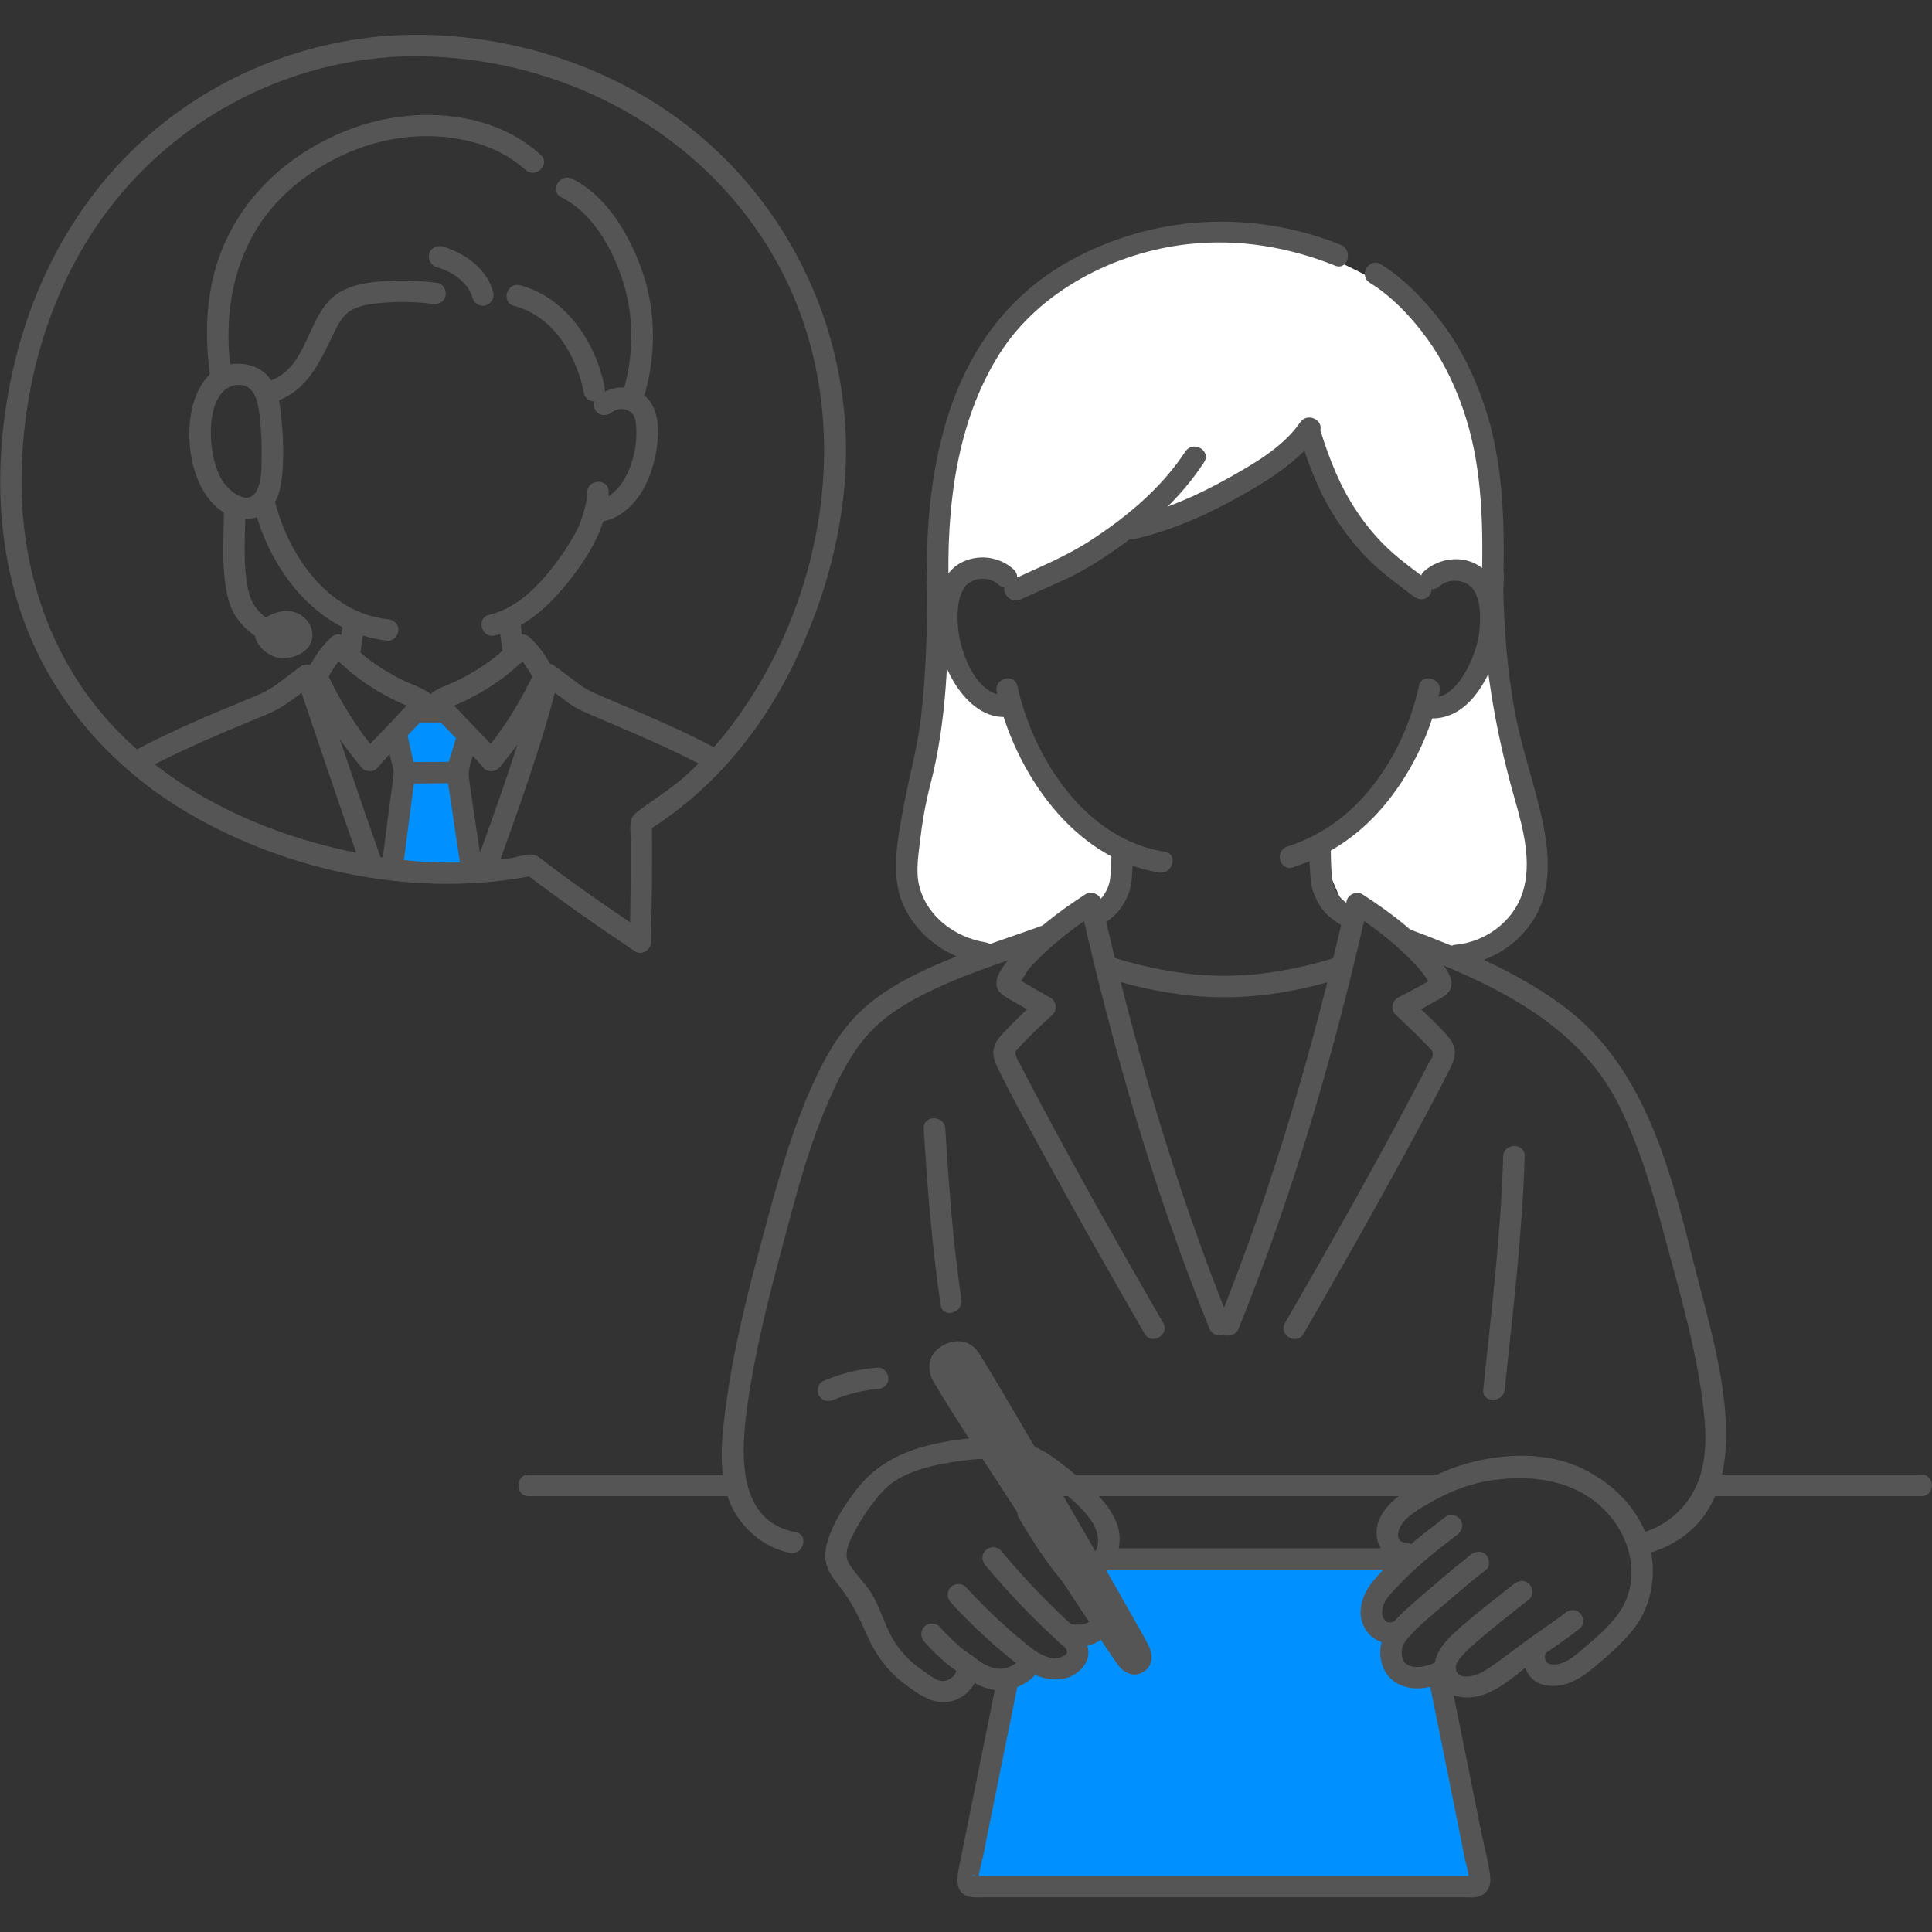 <?xml version="1.0" encoding="UTF-8"?>
<svg id="_レイヤー_2" data-name="レイヤー 2" xmlns="http://www.w3.org/2000/svg" viewBox="0 0 180 180">
  <rect x="0" y="0" width="180" height="180" fill="#333333" stroke="none"/>
  <defs>
    <style>
      .cls-1 {
        fill: #0090ff;
      }

      .cls-2 {
        fill: #fff;
      }

      .cls-3 {
        fill: none;
      }

      .cls-4 {
        fill: #555;
      }
    </style>
  </defs>
  <g id="_レイヤー_1-2" data-name="レイヤー 1">
    <g>
      <rect class="cls-3" width="180" height="180"/>
      <g>
        <path class="cls-2" d="M105.44,79.29s-1.62,6.05-7.18,7.34-6.71,2.13-6.71,2.13c0,0-10.52-.53-5.72-13.55l1.23-9.74.96-21.17s3.49-19.38,15.59-20.77,14.44-3.38,27.02,4c0,0,7.04,7.62,8.01,16.06s.44,9.9.44,9.9l1.2,13.67,2.93,14.61-3.81,5.99-4.8,1.26-5.12-2.66-2.24-2.19-1.29,2.07-2.98-6.94,5.15-4.08,4.9-9.29,4.05-2.33,1.36-2.91-.63-6.67-2.67-1.08-2.1,1.61-7.38-6.22-3.56-7.82s-10.06,7.62-13.84,6.64c0,0-12.26,8.28-13.69,7.85s0,0,0,0l-2.2-2.05-3.46,1.44.23,7.47,3,3.64,1.86.3s3.93,13.72,12.01,13.52"/>
        <g id="border">
          <polygon class="cls-1" points="93.48 159.16 94.78 156.29 96.96 155.11 99.7 155.11 100.27 154.48 101.1 152.59 103.06 151.64 100.23 145.14 130.01 145.14 130.54 146 127.76 149.89 130.01 157.19 132.3 162.76 93.48 159.16"/>
          <path class="cls-4" d="M102.74,146.25h27.8c1.29,0,1.29-2,0-2h-27.8c-1.29,0-1.29,2,0,2h0Z"/>
          <g>
            <path class="cls-1" d="M134.01,155.87c.84,4.1,2.65,13,3.88,19.31.06.31-.18.6-.5.6h-46.76c-.32,0-.56-.29-.5-.6,1.25-6.35,2.67-13.24,3.78-18.78"/>
            <path class="cls-4" d="M133.04,156.13c.6,2.94,1.2,5.88,1.79,8.83.36,1.76.71,3.52,1.06,5.28.18.89.36,1.79.53,2.68.16.79.51,1.74.43,2.55l.29-.71c.06-.07.38,0-.09.01-.31,0-.61,0-.92,0h-43.92c-.38,0-.76,0-1.14,0-.09,0-.24-.03-.33,0-.2.07-.03-.21.13-.01l.29.71c-.08-.78.27-1.72.42-2.48.17-.83.33-1.66.5-2.49.32-1.58.64-3.16.96-4.74.61-3.03,1.23-6.06,1.84-9.09.25-1.26-1.67-1.79-1.93-.53-1.14,5.66-2.3,11.33-3.43,16.99-.28,1.42-.92,3.45,1.17,3.64.32.03.66,0,.98,0h44.86c.28,0,.57.03.85,0,1.04-.11,1.55-.86,1.46-1.86-.12-1.34-.53-2.72-.8-4.04-1.01-5.09-2.05-10.18-3.09-15.27-.26-1.26-2.18-.73-1.93.53h0Z"/>
          </g>
          <path class="cls-4" d="M138.06,54.54c.11,6.8,1.18,13.26,3.03,19.79.79,2.78,1.69,6,.76,8.86-.88,2.69-3.47,4.58-6.25,4.83-1.27.11-1.28,2.11,0,2,2.88-.26,5.5-1.7,7.13-4.11,1.78-2.63,1.67-5.88,1.09-8.87-.69-3.54-1.96-6.94-2.64-10.49-.75-3.96-1.06-7.98-1.13-12-.02-1.29-2.02-1.29-2,0h0Z"/>
          <path class="cls-4" d="M127.64,26.36c2.05,1.25,3.96,3.29,5.35,5.23,1.6,2.22,2.78,4.75,3.59,7.36,1.56,4.97,1.62,10.42,1.47,15.58-.04,1.29,1.96,1.29,2,0,.16-5.61.04-11.53-1.8-16.89-.92-2.67-2.17-5.26-3.87-7.52-1.55-2.05-3.53-4.15-5.74-5.5-1.1-.67-2.11,1.06-1.01,1.73h0Z"/>
          <path class="cls-4" d="M124.92,22.81c-8.3-3.32-17.55-2.82-25.37,1.56-6.03,3.38-9.72,8.88-11.56,15.47-1.37,4.88-1.75,10-1.6,15.04.04,1.28,2.04,1.29,2,0-.22-7.45.66-15.46,4.72-21.9,3.71-5.88,10.75-9.47,17.55-10.23,4.68-.53,9.38.25,13.73,2,1.19.48,1.71-1.46.53-1.93h0Z"/>
          <path class="cls-4" d="M91.82,87.8c-2.86-.47-5.52-2.43-6.2-5.36-.31-1.33-.04-2.85.11-4.19.2-1.71.5-3.41.93-5.08,1.55-5.93,1.72-12.21,1.73-18.3,0-1.29-2-1.29-2,0,0,4-.13,8.02-.59,12-.32,2.8-1.09,5.44-1.6,8.2-.53,2.92-1.3,6.38-.06,9.21s4.04,4.94,7.15,5.45c1.26.21,1.8-1.72.53-1.93h0Z"/>
          <path class="cls-4" d="M110.45,42.05c-2.22,3.39-5.39,6.04-8.75,8.24-2.41,1.58-5.03,2.62-7.63,3.83-1.17.54-.15,2.27,1.01,1.73,1.32-.61,2.66-1.19,3.99-1.79,1.46-.66,2.79-1.46,4.12-2.35,3.48-2.33,6.69-5.12,8.99-8.64.71-1.08-1.02-2.08-1.73-1.01h0Z"/>
          <path class="cls-4" d="M121.14,39.34c-1.54,2.27-4.29,3.85-6.62,5.16-2.93,1.65-6.06,3.03-9.34,3.79-1.25.29-.72,2.22.53,1.93,3.52-.81,6.91-2.33,10.04-4.11,2.59-1.47,5.42-3.24,7.12-5.75.72-1.07-1.01-2.07-1.73-1.01h0Z"/>
          <path class="cls-4" d="M133.11,54.15c-1.08-.84-2.2-1.63-3.23-2.53-1.34-1.17-2.47-2.48-3.46-3.96-1.56-2.32-2.53-4.78-3.36-7.43-.38-1.23-2.31-.7-1.93.53.87,2.81,1.9,5.46,3.56,7.91,1.04,1.55,2.22,2.97,3.61,4.21,1.08.96,2.25,1.8,3.39,2.68.43.33.99.41,1.41,0,.35-.34.43-1.08,0-1.41h0Z"/>
          <path class="cls-4" d="M138.09,53.49c0,.35-.01.7-.03,1.05,0,.14.02.27.09.39.04.12.11.23.21.32.09.1.2.17.32.21.12.06.25.09.39.09l.27-.04c.17-.05.32-.13.44-.26l.16-.2c.09-.16.14-.32.14-.5.01-.35.02-.7.03-1.05,0-.14-.02-.27-.09-.39-.04-.12-.11-.23-.21-.32-.09-.1-.2-.17-.32-.21-.12-.06-.25-.09-.39-.09l-.27.04c-.17.05-.32.13-.44.26l-.16.2c-.09.16-.14.32-.14.5h0Z"/>
          <path class="cls-4" d="M88.39,54.87c-.01-.48-.02-.96-.03-1.44,0-.26-.11-.52-.29-.71-.17-.17-.46-.3-.71-.29s-.53.1-.71.29-.3.44-.29.71c0,.48.02.96.03,1.44,0,.26.11.52.29.71.17.17.46.3.71.29s.53-.1.71-.29.3-.44.29-.71h0Z"/>
          <path class="cls-4" d="M92.86,64.45c1.65,7.42,7.12,15.58,15.14,16.84,1.26.2,1.8-1.73.53-1.93-7.37-1.15-12.23-8.64-13.74-15.44-.28-1.26-2.21-.72-1.93.53h0Z"/>
          <path class="cls-4" d="M132.2,63.92c-.74,3.35-2.17,6.56-4.29,9.27s-4.71,4.62-7.98,5.69c-1.22.4-.7,2.33.53,1.93,3.59-1.18,6.5-3.23,8.85-6.19s3.99-6.47,4.81-10.17c.28-1.25-1.65-1.79-1.93-.53h0Z"/>
          <path class="cls-4" d="M134.1,54.63c.54-.48,1.27-.62,1.97-.47.45.09.91.38,1.11.64.77,1.01.77,2.59.67,3.8s-.53,2.51-1.11,3.62c-.63,1.22-1.84,2.96-3.44,2.74-.53-.07-1.07.13-1.23.7-.13.47.16,1.16.7,1.23,3.61.49,5.7-3.04,6.66-6.02.79-2.47.87-6.4-1.51-8.07-1.59-1.12-3.83-.84-5.24.42-.96.86.46,2.27,1.41,1.41h0Z"/>
          <path class="cls-4" d="M94.45,53.06c-1.29-1.17-3.13-1.45-4.72-.73-1.17.53-1.87,1.62-2.2,2.83-.79,2.9-.06,6.28,1.58,8.76,1.09,1.64,2.79,3.12,4.89,2.85.54-.07,1-.41,1-1,0-.49-.46-1.07-1-1-2.94.37-4.55-3.93-4.74-6.28-.1-1.23-.1-2.8.66-3.85.16-.22.63-.55,1.06-.65.73-.17,1.49-.03,2.05.48.95.86,2.37-.55,1.41-1.41h0Z"/>
          <path class="cls-4" d="M102.45,86.27c.62-.36,1.26-.79,1.72-1.34s.83-1.2,1.05-1.89.25-1.47.29-2.21c.03-.51.04-1.03.04-1.54s-.46-1.02-1-1-1,.44-1,1c0,.44,0,.87-.03,1.3-.02.31-.04.62-.06.93-.01.16-.02.31-.05.47.02-.11,0,0-.01.05-.02.09-.03.17-.06.26-.03.14-.08.27-.13.4-.04.1.05-.09-.03.07-.03.06-.05.11-.08.17-.06.12-.13.25-.21.37-.03.05-.07.1-.1.15-.06.09.08-.08-.04.06-.4.45-.77.7-1.32,1.03-.45.26-.65.91-.36,1.37s.89.64,1.37.36h0Z"/>
          <path class="cls-4" d="M121.99,79.29c0,.54.01,1.09.05,1.63.05.79.08,1.62.38,2.36.28.7.64,1.35,1.17,1.88.57.56,1.29,1.01,2,1.39.46.24,1.11.13,1.37-.36.24-.46.14-1.11-.36-1.37-.55-.29-1.14-.63-1.56-1.04-.05-.05-.09-.09-.14-.14-.01-.02-.17-.2-.11-.12.05.07-.06-.08-.07-.09-.05-.07-.09-.13-.13-.2-.08-.13-.14-.26-.21-.39,0-.02-.08-.18-.05-.11.04.08-.07-.19-.06-.17-.2-.6-.2-1.11-.24-1.79-.03-.49-.03-.98-.04-1.47,0-.52-.46-1.02-1-1s-1,.44-1,1h0Z"/>
          <path class="cls-4" d="M130.56,88.42c7.85,2.92,16.36,6.67,20.27,14.55,2,4.02,3.24,8.38,4.39,12.7,1.22,4.56,2.57,9.19,3.26,13.86.4,2.74.76,5.75-.23,8.4-.89,2.39-2.79,4.12-5.21,4.87-1.23.38-.7,2.31.53,1.93,11.28-3.46,6.55-17.88,4.5-26-2.27-8.99-4.53-19.09-12.36-24.95-4.3-3.22-9.62-5.43-14.63-7.29-1.21-.45-1.73,1.48-.53,1.93h0Z"/>
          <path class="cls-4" d="M97.47,86.11c-4.23,1.54-8.64,2.85-12.65,4.92-2.11,1.09-4.1,2.43-5.65,4.25-1.65,1.94-2.79,4.2-3.79,6.52-1.95,4.49-3.19,9.26-4.46,13.98-1.37,5.08-2.64,10.2-3.32,15.43-.38,2.9-.73,6.08.43,8.85.93,2.22,3.16,4.17,5.57,4.62,1.26.24,1.8-1.69.53-1.93-5.6-1.06-5.08-7.61-4.49-11.86.68-4.81,1.85-9.52,3.11-14.21,1.14-4.26,2.22-8.62,3.88-12.72.89-2.2,1.88-4.41,3.25-6.35s3.05-3.24,5.01-4.35c4.1-2.3,8.72-3.63,13.11-5.22,1.2-.44.68-2.37-.53-1.93h0Z"/>
          <path class="cls-4" d="M108.37,123.25c-2.83-4.9-5.63-9.81-8.35-14.77-1.34-2.44-2.66-4.89-3.96-7.36-.32-.6-.63-1.2-.94-1.81-.13-.25-.33-.53-.41-.8-.18-.57-.15-.49.24-.93.97-1.08,2.06-2.06,3.12-3.05.47-.44.34-1.26-.2-1.57-.67-.38-1.35-.77-2.02-1.15-.26-.15-.53-.36-.81-.46l-.4-.23c.11.53.22.66.34.38.21-.06.64-.93.81-1.14.37-.44.77-.85,1.18-1.25,1.57-1.53,3.34-2.87,5.18-4.07l-1.47-.6c3.02,13.34,6.86,26.63,11.99,39.32.48,1.18,2.41.66,1.93-.53-5.13-12.69-8.98-25.98-11.99-39.32-.14-.61-.94-.94-1.47-.6-2.44,1.58-4.89,3.41-6.77,5.63-.62.73-1.78,1.96-1.49,3.02.16.57.68.84,1.15,1.12.94.55,1.88,1.08,2.83,1.61l-.2-1.57c-1.12,1.05-2.24,2.1-3.28,3.22-.9.98-1.08,1.79-.5,2.99,1.36,2.82,2.9,5.56,4.4,8.31,3.04,5.58,6.18,11.11,9.36,16.62.64,1.11,2.37.11,1.73-1.01h0Z"/>
          <path class="cls-4" d="M115.41,123.75c5.14-12.69,8.99-25.97,11.99-39.32l-1.47.6c1.93,1.25,3.78,2.66,5.41,4.29.39.39.78.8,1.13,1.24.18.23.35.46.5.7.14.44.3.39.48-.15.03.21-2.91,1.66-3.23,1.85-.55.31-.67,1.13-.2,1.57,1,.94,2.01,1.89,2.96,2.89.31.32.55.46.51.88-.02.24-.31.6-.42.82-.31.6-.62,1.21-.94,1.81-1.33,2.53-2.68,5.05-4.06,7.56-2.72,4.96-5.52,9.87-8.35,14.77-.64,1.12,1.08,2.13,1.73,1.01,3.18-5.51,6.32-11.03,9.36-16.62,1.46-2.69,2.93-5.38,4.3-8.11.58-1.16.65-1.99-.24-3.02-1.05-1.21-2.27-2.29-3.44-3.39l-.2,1.57c.81-.46,1.62-.92,2.42-1.38.49-.28,1.09-.51,1.4-1.02.58-.97-.35-2.09-.93-2.83-1.92-2.48-4.57-4.45-7.18-6.15-.53-.34-1.33-.01-1.47.6-3.01,13.35-6.86,26.63-11.99,39.32-.48,1.19,1.45,1.71,1.93.53h0Z"/>
          <path class="cls-4" d="M86.06,105.15c.34,5.5.77,11,1.58,16.45.19,1.27,2.12.73,1.93-.53-.78-5.28-1.17-10.6-1.5-15.92-.08-1.28-2.08-1.29-2,0h0Z"/>
          <path class="cls-4" d="M140.05,107.74c-.22,7.28-1.1,14.48-1.86,21.72-.14,1.28,1.87,1.27,2,0,.76-7.23,1.64-14.44,1.86-21.72.04-1.29-1.96-1.29-2,0h0Z"/>
          <path class="cls-4" d="M77.69,130.41c.1-.04.1-.04-.02,0,.05-.02.1-.04.15-.06.09-.03.18-.07.26-.1.19-.07.38-.14.57-.2.36-.12.73-.22,1.09-.31s.72-.16,1.09-.22c.1-.02.2-.04.31-.05-.26.02-.03,0,.04,0,.19-.02.39-.04.59-.05.52-.03,1.03-.43,1-1-.02-.51-.44-1.04-1-1-1.76.12-3.47.56-5.09,1.26-.48.21-.63.95-.36,1.37.32.5.85.58,1.37.36h0Z"/>
          <path class="cls-4" d="M98.76,139.39c11.68,0,23.36,0,35.05,0,1.29,0,1.29-2,0-2-11.68,0-23.36,0-35.05,0-1.29,0-1.29,2,0,2h0Z"/>
          <path class="cls-4" d="M49.28,139.39h19.26c1.29,0,1.29-2,0-2h-19.26c-1.29,0-1.29,2,0,2h0Z"/>
          <path class="cls-4" d="M159.15,139.39h19.85c1.29,0,1.29-2,0-2h-19.85c-1.29,0-1.29,2,0,2h0Z"/>
          <path class="cls-4" d="M49.28,139.39h19.26c1.29,0,1.29-2,0-2h-19.26c-1.29,0-1.29,2,0,2h0Z"/>
          <path class="cls-4" d="M159.15,139.39h19.85c1.29,0,1.29-2,0-2h-19.85c-1.29,0-1.29,2,0,2h0Z"/>
          <path class="cls-4" d="M107.03,153.33c-.39-.74-.81-1.47-1.23-2.21-2.82-5.02-5.71-10.01-8.62-14.99-1.38-2.36-2.76-4.72-4.16-7.07-.48-.81-.96-1.61-1.45-2.41-.29-.47-.56-.95-1.02-1.28-.97-.68-2.16-.45-3.07.22-.86.63-1.06,1.66-.75,2.6.03.11.07.22.13.33,1.88,3.26,4.03,6.37,6.07,9.53,2.89,4.46,5.79,8.91,8.72,13.34.82,1.23,1.62,2.49,2.48,3.69.54.75,1.45,1.23,2.35.72.94-.55.99-1.6.53-2.48Z"/>
          <path class="cls-4" d="M89.27,136.14c1.68-.25,3.44-.37,5.11.05s2.88,1.39,4.17,2.43c1.18.96,2.45,1.96,3.26,3.27.6.98.83,2.5-.33,3.22-1.09.68-.09,2.41,1.01,1.73,1.6-.99,2.22-3.15,1.57-4.88s-2.19-3.18-3.64-4.38c-1.57-1.3-3.09-2.6-5.08-3.2-2.15-.65-4.41-.49-6.6-.17-.54.08-.82.75-.7,1.23.15.57.7.78,1.23.7h0Z"/>
          <path class="cls-4" d="M86.12,152.96c1.01,1.14,2.14,2.18,3.42,3.02.44.29,1.13.1,1.37-.36.26-.5.11-1.06-.36-1.37-.27-.18-.53-.37-.79-.56l.2.16c-.88-.68-1.68-1.47-2.43-2.3-.35-.39-1.06-.38-1.41,0-.38.42-.37,1,0,1.41h0Z"/>
          <path class="cls-4" d="M88.57,149.29c2.11,2.29,4.38,4.38,6.87,6.26.43.33,1.12.07,1.37-.36.3-.51.07-1.04-.36-1.37-2.28-1.73-4.48-3.8-6.46-5.95-.37-.4-1.04-.37-1.41,0-.4.4-.37,1.02,0,1.41h0Z"/>
          <path class="cls-4" d="M100.41,151.89c-2.59-2.31-4.95-4.79-7.18-7.45-.35-.41-1.06-.36-1.41,0-.41.41-.35,1,0,1.41,2.23,2.66,4.59,5.14,7.18,7.45.4.36,1.02.4,1.41,0,.37-.37.4-1.05,0-1.41h0Z"/>
          <path class="cls-4" d="M88.74,134.21c-3.54.56-6.68,1.64-8.93,4.55-1.14,1.48-2.22,3.13-2.74,4.95-.46,1.6-.03,2.64.99,3.89,1.25,1.54,1.96,3.05,2.76,4.84s1.91,3.29,3.49,4.47c1.41,1.06,2.97,2.19,4.78,1.44,1.41-.58,2.29-1.99,1.93-3.5l-1.67.97c1.49,1.17,3.23,2.11,5.17,1.45,1.17-.4,2.73-1.44,2.4-2.85l-1.47,1.13c1.51.95,3.67,1.43,5.13.1s.8-2.99-.6-4.13l-.97,1.67c1.53.39,3.4.3,4.28-1.24.71-1.24.16-2.33-.63-3.33-.88-1.11-1.85-2.16-2.75-3.25-1.28-1.54-2.26-3.26-3.26-4.98-.65-1.11-2.38-.11-1.73,1.01,1.32,2.26,2.69,4.37,4.41,6.36.68.78,1.74,1.68,2.17,2.62.53,1.15-1.29,1.05-1.96.88-.9-.23-1.79,1.01-.97,1.67.59.48,1.41,1.05.29,1.46-.83.31-1.71-.13-2.4-.57-.77-.48-1.66.31-1.47,1.13.09-.35.03-.39-.17-.12-.15.11-.3.22-.47.31-.27.16-.46.23-.76.29-1.08.22-2.01-.39-2.83-1.03-.76-.59-1.92-.07-1.67.97.15.64-.56,1.18-1.15,1.24-.66.06-1.36-.56-1.88-.91-1.25-.84-2.25-1.85-2.98-3.18-.65-1.19-1.03-2.49-1.66-3.68s-1.65-2.05-2.33-3.18c-.61-1.02.23-2.4.74-3.34.65-1.17,1.43-2.29,2.32-3.29,1.75-1.95,4.64-2.51,7.12-2.9,1.27-.2.73-2.13-.53-1.93h0Z"/>
          <path class="cls-4" d="M137.03,144.85c-1.23.97-2.43,1.97-3.62,3-1.02.89-2.08,1.74-3.04,2.7s-1.82,2.09-1.77,3.5.77,2.54,2.08,3.02c1.41.52,3.11.1,4.37-.62,1.12-.64.11-2.37-1.01-1.73-.82.47-2.21.91-3.06.28-.28-.21-.43-.77-.38-1.23.05-.53.41-.99.76-1.37.98-1.08,2.14-1.99,3.24-2.95,1.26-1.09,2.53-2.17,3.84-3.19.43-.33.35-1.06,0-1.41-.42-.42-.99-.33-1.41,0h0Z"/>
          <path class="cls-4" d="M129.69,151.13c-.28.06.18,0-.12.02-.01,0-.31-.01-.14.01-.18-.03-.21-.04-.3-.12-.32-.29-.38-.57-.36-.94.06-.95.82-1.63,1.44-2.3,1.68-1.8,3.57-3.3,5.53-4.79.43-.33.66-.86.36-1.37-.25-.42-.94-.69-1.37-.36-2.39,1.82-4.78,3.65-6.74,5.95-.9,1.06-1.56,2.62-1.05,4s1.81,2.12,3.28,1.81c.53-.11.84-.73.7-1.23-.15-.55-.7-.81-1.23-.7h0Z"/>
          <path class="cls-4" d="M141.06,147.56c-1.6,1.27-3.22,2.52-4.76,3.85-1.35,1.16-3.05,2.66-2.59,4.64.51,2.16,2.97,2.47,4.73,1.76s3.09-2.06,4.57-3.1c1.41-.99,2.85-1.94,4.2-3.01.42-.34.35-1.06,0-1.41-.42-.42-.99-.34-1.41,0-.1.08-.01.01-.16.13-.12.09-.23.17-.35.26-.27.2-.55.4-.83.59-.58.41-1.16.82-1.75,1.23-1.19.83-2.32,1.75-3.52,2.58-.6.42-1.2.85-1.92,1.03-.52.13-1.26.21-1.55-.35-.25-.49.05-.96.36-1.33.53-.64,1.17-1.19,1.8-1.73,1.5-1.28,3.06-2.49,4.6-3.71.42-.34.35-1.06,0-1.41-.42-.42-.99-.34-1.41,0h0Z"/>
          <path class="cls-4" d="M131.01,143.74c-1.37-.13-.58-1.68-.06-2.17.79-.75,1.79-1.3,2.74-1.82,1.69-.92,3.46-1.58,5.38-1.85,3.77-.52,7.66,0,10.44,2.8,2.45,2.47,3.44,6.46,1.36,9.51-.93,1.37-2.32,2.5-3.57,3.56-.72.62-1.56,1.32-2.57,1.31-.82-.01-.94-.63-.65-1.31.5-1.18-1.44-1.7-1.93-.53-.58,1.37,0,3.24,1.49,3.68,1.94.58,3.66-.53,5.07-1.74s3.04-2.58,4.05-4.23,1.4-3.81,1.17-5.73c-.48-3.88-3.25-6.91-6.72-8.5-3.85-1.77-9.09-1.22-12.88.47-1.94.86-4.73,2.14-5.73,4.16s.25,4.18,2.42,4.38c1.28.12,1.27-1.88,0-2h0Z"/>
          <path class="cls-4" d="M99.83,139.39h33.8c1.29,0,1.29-2,0-2h-33.8c-1.29,0-1.29,2,0,2h0Z"/>
          <path class="cls-4" d="M102.79,91.02c3.59,1.15,7.48,1.89,11.27,1.89s7.67-.73,11.26-1.88c1.22-.39.7-2.32-.53-1.93-3.43,1.1-7.11,1.81-10.72,1.81s-7.3-.72-10.73-1.82c-1.23-.39-1.75,1.54-.53,1.93h0Z"/>
        </g>
        <path class="cls-4" d="M33.47,61.41c.1-.54.18-1.1.26-1.64.09-.62.17-1.25.21-1.87.03-.52-.48-1.02-1-1-.57.03-.96.44-1,1-.03.43-.07.85-.13,1.28l.04-.27c-.09.66-.19,1.32-.31,1.97-.05.27-.04.53.1.77.12.21.36.41.6.46.49.11,1.13-.15,1.23-.7h0Z"/>
        <path class="cls-4" d="M46.47,57.66c.07,1.21.26,2.4.46,3.6.04.23.26.48.46.6.21.13.53.18.77.1s.48-.23.6-.46c.13-.25.15-.49.1-.77-.1-.58-.2-1.16-.27-1.74l.04.27c-.07-.53-.12-1.06-.15-1.59s-.44-1.03-1-1c-.52.02-1.03.44-1,1h0Z"/>
        <path class="cls-4" d="M57.02,38.41c.58-.48,1.57-.38,1.99.26.26.4.26.97.28,1.43.01.57-.02,1.15-.12,1.71-.37,2.04-1.42,4.47-3.68,4.87-.53.1-.83.74-.7,1.23.15.56.7.79,1.23.7,3.37-.6,4.98-4.42,5.24-7.48.13-1.56.02-3.35-1.33-4.36s-3.08-.82-4.32.21c-.41.35-.36,1.06,0,1.41.41.41,1,.35,1.41,0h0Z"/>
        <path class="cls-4" d="M54.72,45.85c-.03.86-.27,1.69-.54,2.5-.05.15-.1.29-.15.44-.02.06-.1.24,0,0-.07.17-.16.35-.24.51-.51,1.01-1.13,1.98-1.8,2.89-1.58,2.17-3.72,4.46-6.42,5.09-1.25.29-.72,2.22.53,1.93,3.18-.75,5.66-3.35,7.53-5.89,1.62-2.19,2.97-4.68,3.08-7.47.05-1.29-1.95-1.28-2,0h0Z"/>
        <path class="cls-4" d="M23.59,46.85c1.39,6.12,5.91,12.14,12.53,12.84.54.06,1-.5,1-1,0-.59-.46-.94-1-1-5.7-.61-9.43-6.22-10.6-11.38-.28-1.25-2.21-.72-1.93.53h0Z"/>
        <polygon class="cls-1" points="35.86 80.9 37.9 72.38 36.54 68.62 40.04 65.73 43.32 68.62 42.51 72.82 43.99 81.76 35.86 80.9"/>
        <path class="cls-4" d="M37.9,73c1.54,0,3.07-.03,4.61-.03.52,0,1.02-.46,1-1s-.44-1-1-1c-1.54,0-3.07.03-4.61.03-.52,0-1.02.46-1,1s.44,1,1,1h0Z"/>
        <path class="cls-4" d="M36.01,68.88c.12.6.24,1.2.38,1.79.1.45.29.93.28,1.4-.01.51-.13,1.03-.19,1.53-.32,2.46-.65,4.93-.96,7.39-.07.54.51,1,1,1,.6,0,.93-.46,1-1,.32-2.51.65-5.02.98-7.53.06-.46.17-.94.18-1.41.02-.61-.19-1.22-.33-1.81-.15-.63-.28-1.26-.41-1.9-.25-1.26-2.18-.73-1.93.53h0Z"/>
        <path class="cls-4" d="M41.41,65.31c-.91,0-1.82,0-2.74,0-.52,0-1.02.46-1,1s.44,1,1,1c.91,0,1.82,0,2.74,0,.52,0,1.02-.46,1-1s-.44-1-1-1h0Z"/>
        <path class="cls-4" d="M44.95,81.03c-.36-2.39-.72-4.77-1.07-7.16-.05-.36-.1-.71-.15-1.07,0-.03-.04-.29-.02-.15.02.12,0-.05,0-.07-.01-.09-.03-.18-.03-.27-.07-.96.47-1.99.7-2.91.31-1.25-1.61-1.78-1.93-.53-.27,1.09-.84,2.24-.78,3.38.03.62.16,1.25.25,1.87.36,2.48.74,4.96,1.11,7.44.08.53.75.83,1.23.7.57-.16.78-.69.7-1.23h0Z"/>
        <path class="cls-4" d="M46.49,71.56c1.56-1.87,2.97-3.84,4.1-6,.28-.53.55-1.07.8-1.62.16-.34.38-.68.32-1.06-.05-.32-.24-.61-.39-.89-.52-.97-1.15-1.85-1.96-2.6-.51-.48-1.18-.32-1.57.2-.7.92-1.85,1.82-2.88,2.5-.71.47-1.44.89-2.2,1.27s-1.59.61-2.28,1.06c-1.55,1,.15,2.38.92,3.18,1.25,1.3,2.55,2.58,3.71,3.96.35.41,1.05.36,1.41,0,.41-.41.35-1,0-1.41-.94-1.11-2-2.12-2.99-3.18-.42-.45-.84-.9-1.27-1.33-.12-.12-.24-.25-.37-.37-.04-.04-.08-.09-.12-.13.21.22.04.04-.05-.11l.14.5v-.14c-.08.24-.18.47-.28.71.14-.14.84-.37,1.15-.51.41-.18.81-.37,1.2-.58.8-.41,1.57-.87,2.31-1.38,1.24-.85,2.4-1.82,3.31-3.03l-1.57.2c.84.79,1.39,1.69,1.91,2.71v-1.01c-1.27,2.76-2.84,5.31-4.79,7.64-.35.41-.41,1.01,0,1.41.36.36,1.07.42,1.41,0Z"/>
        <path class="cls-4" d="M35.16,70.14c-1.95-2.33-3.52-4.88-4.79-7.64v1.01c.53-1.02,1.07-1.92,1.91-2.71l-1.57-.2c.91,1.21,2.07,2.17,3.31,3.03.74.51,1.51.97,2.31,1.38.4.2.8.4,1.2.58.31.14,1.01.36,1.15.51l-.29-.71v.14c.06-.17.1-.34.15-.5-.06.11-.31.37-.05.11-.04.04-.08.09-.12.13-.11.11-.22.22-.33.32-.45.45-.88.91-1.31,1.38-.99,1.07-2.05,2.07-2.99,3.18-.35.41-.4,1.01,0,1.41.36.36,1.06.41,1.41,0,1.17-1.38,2.47-2.66,3.71-3.96.77-.8,2.47-2.17.92-3.18-.69-.45-1.55-.69-2.28-1.06s-1.49-.81-2.2-1.27c-1.03-.68-2.18-1.58-2.88-2.5-.39-.52-1.06-.68-1.57-.2-.79.74-1.41,1.59-1.92,2.53-.14.26-.33.54-.41.82-.11.41.09.76.26,1.11.27.57.55,1.14.84,1.7,1.14,2.15,2.54,4.13,4.1,6,.35.41,1.06.36,1.41,0,.41-.41.35-1,0-1.41Z"/>
        <path class="cls-4" d="M52.3,18.38c2.85,1.43,4.63,4.58,5.63,7.49,1.2,3.48,1.16,7.35.05,10.85-.39,1.23,1.54,1.76,1.93.53,1.25-3.9,1.26-8.34-.15-12.2-1.2-3.28-3.22-6.77-6.45-8.39-1.15-.58-2.16,1.15-1.01,1.73h0Z"/>
        <path class="cls-4" d="M47.91,28.5c3.64.95,5.85,4.65,6.5,8.18.1.53.74.83,1.23.7.56-.15.8-.7.7-1.23-.78-4.19-3.6-8.46-7.9-9.57-1.25-.32-1.78,1.61-.53,1.93h0Z"/>
        <path class="cls-4" d="M20.87,47.14c-.01,2.89-.31,5.93.42,8.76.61,2.36,2.74,3.72,4.83,4.66.49.22,1.08.14,1.37-.36.25-.43.14-1.15-.36-1.37-.83-.37-1.67-.78-2.4-1.33-.87-.66-1.37-1.43-1.6-2.49-.55-2.55-.27-5.28-.26-7.86,0-1.29-1.99-1.29-2,0h0Z"/>
        <path class="cls-4" d="M28.23,57.45c.98.77,1.16,2.03.44,2.91-.56.67-1.52.99-2.45.96-.98-.03-2.3-.99-2.46-2.09s1.13-1.98,2.31-2.24c.62-.13,1.41-.13,2.16.46Z"/>
        <path class="cls-4" d="M21.34,33.96c-2.31.47-3.34,2.91-3.61,5.02-.29,2.24.09,4.92,1.29,6.87.61.99,1.51,1.9,2.63,2.27s2.47.31,3.37-.56c.95-.91,1.19-2.3,1.29-3.55.12-1.55.09-3.12-.06-4.67-.13-1.42-.23-2.97-1.15-4.13s-2.33-1.48-3.76-1.25c-.53.08-.83.75-.7,1.23.16.57.69.78,1.23.7,2.07-.33,2.24,1.97,2.38,3.45.11,1.15.15,2.31.12,3.47-.02.92,0,1.97-.41,2.82-.8,1.69-2.71.08-3.3-.94-.81-1.42-1.07-3.25-1.01-4.87.06-1.47.54-3.59,2.22-3.93,1.26-.26.73-2.19-.53-1.93Z"/>
        <path class="cls-4" d="M36,3.34c-8.66.69-16.86,4.24-23.2,10.21S2.49,27.51.87,36.06c-1.47,7.78-1.16,15.96,1.96,23.31,2.95,6.96,8.26,12.61,14.75,16.41,9.46,5.53,21.44,7.94,32.22,5.78l-.77-.1c3.3,2.5,6.68,4.87,10.13,7.17.65.43,1.49-.14,1.5-.86.07-3.72.12-7.44.08-11.17l-.5.86c5.87-3.62,10.4-8.97,13.47-15.11,3.15-6.31,5.12-13.39,5.11-20.47-.03-12.91-6.62-25.11-17.5-32.1-7.44-4.78-16.52-7.05-25.32-6.44-1.28.09-1.29,2.09,0,2,15.41-1.07,30.79,7,37.43,21.15,6.21,13.24,3.4,29.59-5.27,41.1-1.24,1.64-2.63,3.17-4.14,4.56s-3.2,2.35-4.77,3.59c-.74.59-.49,1.65-.48,2.5,0,.92,0,1.85,0,2.77-.01,2.25-.06,4.51-.1,6.76l1.5-.86c-2.18-1.45-4.35-2.93-6.48-4.46-.92-.66-1.83-1.33-2.73-2.01-.4-.3-.79-.72-1.29-.81-.57-.11-1.43.22-2,.31-5.82.91-11.81.3-17.49-1.19-8.08-2.11-15.74-6.18-21.07-12.73-4.95-6.09-7.2-13.86-7.1-21.64.11-8.93,2.81-18.05,8.32-25.15,6.21-8.01,15.58-13.07,25.68-13.88,1.27-.1,1.29-2.1,0-2Z"/>
        <path class="cls-4" d="M46.11,81.49c2.18-6.05,4.4-12.11,5.95-18.37l-1.47.6c.78.59,1.57,1.17,2.35,1.75s1.56.89,2.44,1.27c3.51,1.5,7.01,2.95,10.38,4.75,1.13.61,2.15-1.12,1.01-1.73-3.37-1.81-6.87-3.25-10.38-4.75-.84-.36-1.63-.67-2.36-1.21-.81-.6-1.62-1.2-2.43-1.81-.52-.39-1.33.02-1.47.6-1.54,6.25-3.77,12.31-5.95,18.37-.44,1.21,1.5,1.74,1.93.53h0Z"/>
        <path class="cls-4" d="M35.66,80.46c-2.1-5.92-4.1-11.88-6.1-17.84-.26-.77-1.07-.91-1.67-.44.21-.16.15-.12,0,0-.18.13-.36.27-.54.4l-1.3.98c-.79.6-1.42.95-2.35,1.33-3.78,1.55-7.53,3.11-11.14,5.03-1.14.61-.13,2.33,1.01,1.73,3.69-1.97,7.54-3.53,11.4-5.14,1.62-.68,2.96-1.85,4.33-2.92l-1.67-.44c2,5.96,4,11.92,6.1,17.84.43,1.2,2.36.69,1.93-.53h0Z"/>
        <path class="cls-4" d="M21.58,35.05c-.93-6.11.28-12.39,4.82-16.82,2.91-2.84,6.93-4.85,10.98-5.39s8.59.27,11.58,2.99c.95.87,2.37-.54,1.41-1.41-4.74-4.32-12.22-4.56-17.97-2.3-5.2,2.04-9.58,5.85-11.7,11.09-1.59,3.93-1.68,8.22-1.05,12.36.19,1.27,2.12.73,1.93-.53h0Z"/>
        <path class="cls-4" d="M45.95,27.22c-.59-2.2-2.65-3.65-4.74-4.26-.5-.15-1.11.18-1.23.7s.16,1.07.7,1.23c.26.07.5.17.75.26.12.04-.17-.08,0,0,.07.03.13.06.2.09.1.05.19.09.28.14.2.11.39.22.57.35.04.03.09.06.13.09.03.02.17.14.05.04s.02.02.05.04c.05.04.1.08.14.12.15.14.3.28.44.43.04.05.08.09.12.14.03.03.12.18.04.04s0,.01.03.04c.03.04.06.08.09.12.12.17.22.35.31.54.03.07.08.24,0-.02.01.04.03.07.04.11.04.11.07.22.1.33.13.51.72.86,1.23.7s.84-.69.7-1.23h0Z"/>
        <path class="cls-4" d="M40.81,26.37c-1.81-.25-3.64-.3-5.46-.14s-3.59.53-4.81,1.92c-2.04,2.34-2.18,6.33-5.57,7.39-1.22.38-.7,2.31.53,1.93,3.23-1.01,4.39-3.96,5.75-6.74.34-.69.73-1.35,1.39-1.77s1.56-.6,2.36-.69c1.73-.19,3.54-.19,5.27.04.54.07,1.07-.13,1.23-.7.13-.47-.16-1.16-.7-1.23h0Z"/>
      </g>
    </g>
  </g>
</svg>